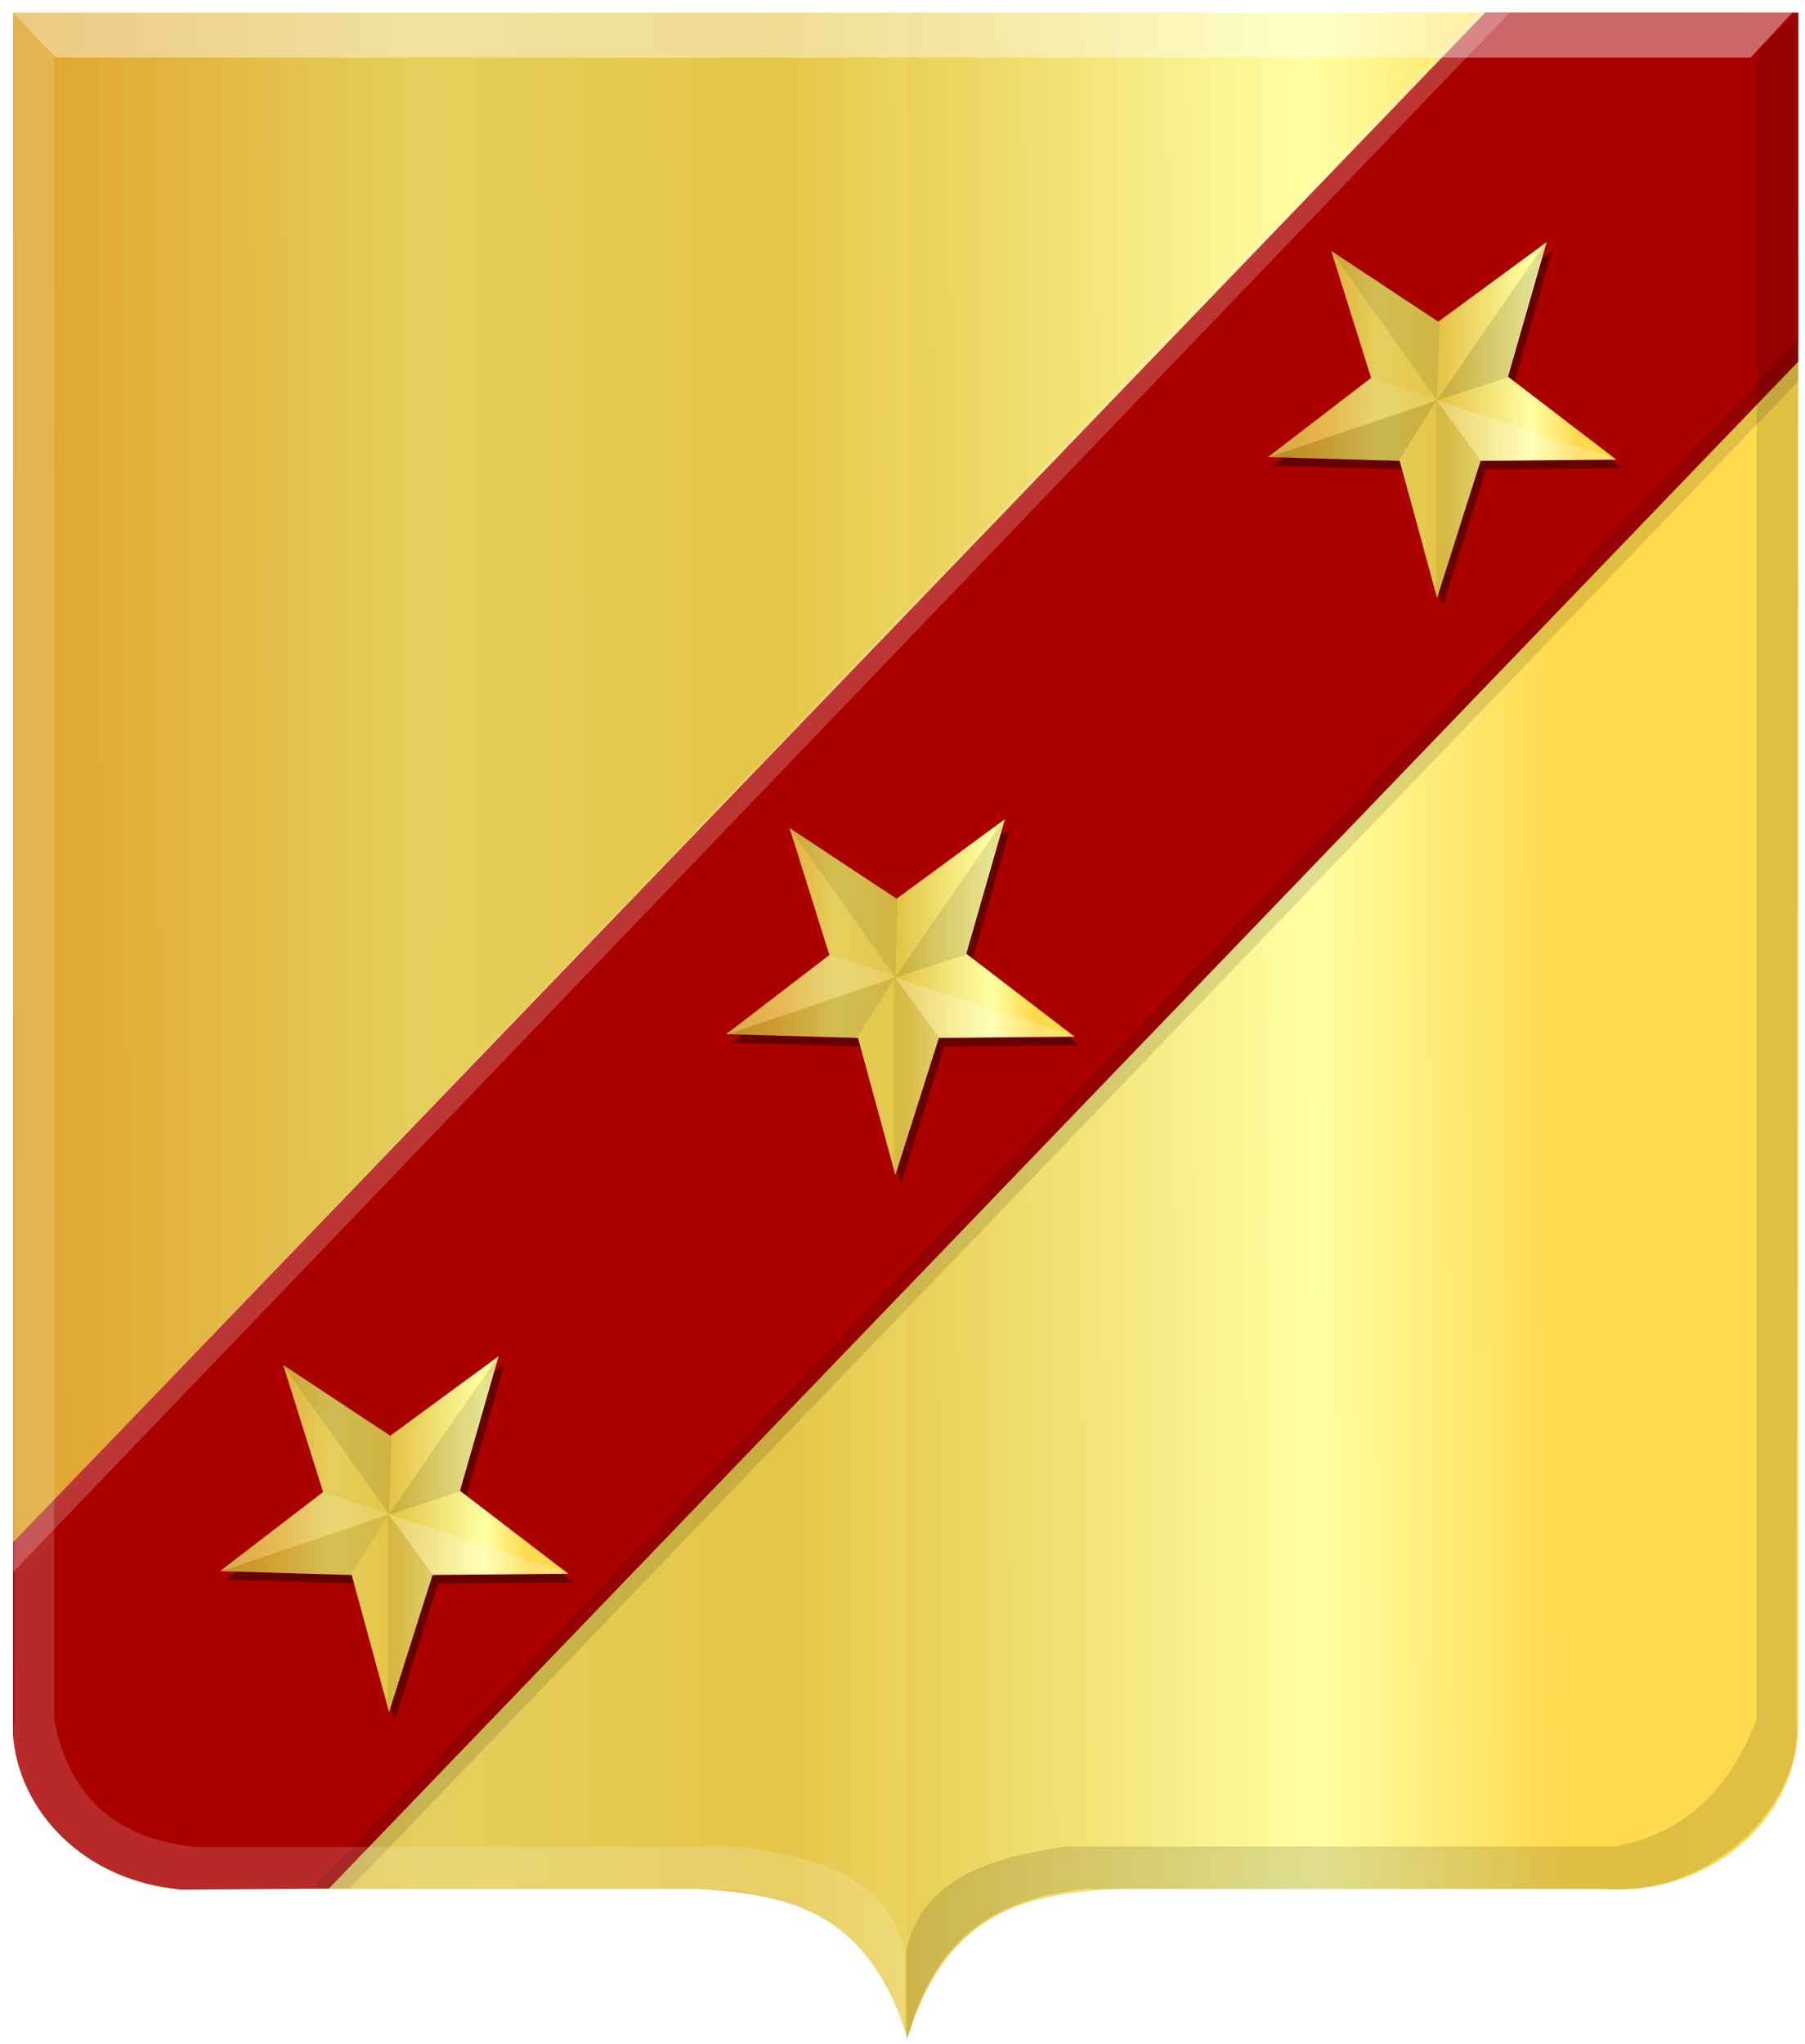 <?xml version="1.0" encoding="UTF-8" standalone="no"?>
<!-- Created with Inkscape (http://www.inkscape.org/) -->

<svg
   xmlns:dc="http://purl.org/dc/elements/1.1/"
   xmlns:cc="http://creativecommons.org/ns#"
   xmlns:rdf="http://www.w3.org/1999/02/22-rdf-syntax-ns#"
   xmlns:svg="http://www.w3.org/2000/svg"
   xmlns="http://www.w3.org/2000/svg"
   xmlns:xlink="http://www.w3.org/1999/xlink"
   xmlns:sodipodi="http://sodipodi.sourceforge.net/DTD/sodipodi-0.dtd"
   xmlns:inkscape="http://www.inkscape.org/namespaces/inkscape"
   width="164.188"
   height="185.875"
   id="svg4960"
   version="1.1"
   inkscape:version="0.48.4 r9939"
   sodipodi:docname="Nieuw document 4">
  <defs
     id="defs4962">
    <filter
       color-interpolation-filters="sRGB"
       inkscape:collect="always"
       id="filter7046-2">
      <feGaussianBlur
         inkscape:collect="always"
         stdDeviation="0.16"
         id="feGaussianBlur7048-0" />
    </filter>
    <filter
       color-interpolation-filters="sRGB"
       inkscape:collect="always"
       id="filter7046-9">
      <feGaussianBlur
         inkscape:collect="always"
         stdDeviation="0.16"
         id="feGaussianBlur7048-8" />
    </filter>
    <filter
       color-interpolation-filters="sRGB"
       inkscape:collect="always"
       id="filter7046-1">
      <feGaussianBlur
         inkscape:collect="always"
         stdDeviation="0.16"
         id="feGaussianBlur7048-3" />
    </filter>
    <linearGradient
       inkscape:collect="always"
       xlink:href="#linearGradient21651"
       id="linearGradient4421"
       gradientUnits="userSpaceOnUse"
       x1="0"
       y1="174.07"
       x2="30"
       y2="174.07"
       gradientTransform="translate(286.188,592.079)" />
    <linearGradient
       id="linearGradient21651">
      <stop
         id="stop21653"
         offset="0"
         style="stop-color:#cc992d;stop-opacity:1;" />
      <stop
         id="stop21655"
         offset="0.143"
         style="stop-color:#e1a832;stop-opacity:1;" />
      <stop
         style="stop-color:#e5cf5c;stop-opacity:1;"
         offset="0.321"
         id="stop21657" />
      <stop
         id="stop21659"
         offset="0.5"
         style="stop-color:#e5c547;stop-opacity:1;" />
      <stop
         style="stop-color:#ffffa3;stop-opacity:1;"
         offset="0.75"
         id="stop21661" />
      <stop
         id="stop21663"
         offset="0.875"
         style="stop-color:#ffd94d;stop-opacity:1;" />
      <stop
         style="stop-color:#ffdb4e;stop-opacity:1;"
         offset="1"
         id="stop21665" />
    </linearGradient>
    <linearGradient
       gradientUnits="userSpaceOnUse"
       y2="174.07"
       x2="30"
       y1="174.07"
       x1="0"
       id="linearGradient4379"
       xlink:href="#linearGradient21651"
       inkscape:collect="always" />
    <linearGradient
       id="linearGradient4070-8-2-8-8-7-0-6-5">
      <stop
         style="stop-color:#a3a3a3;stop-opacity:1;"
         offset="0"
         id="stop4072-1-2-6-4-1-4-7-9" />
      <stop
         style="stop-color:#b0b0b0;stop-opacity:1;"
         offset="0.143"
         id="stop4074-8-0-7-0-4-8-7-1" />
      <stop
         id="stop4076-6-1-0-3-7-5-9-8"
         offset="0.321"
         style="stop-color:#d1d1d1;stop-opacity:1;" />
      <stop
         style="stop-color:#bdbdbd;stop-opacity:1;"
         offset="0.5"
         id="stop4078-0-2-8-7-6-7-6-1" />
      <stop
         id="stop4080-2-7-1-8-8-3-4-7"
         offset="0.75"
         style="stop-color:#e5e5e5;stop-opacity:1;" />
      <stop
         style="stop-color:#cccccc;stop-opacity:1;"
         offset="0.875"
         id="stop4082-4-7-8-3-2-3-1-8" />
      <stop
         id="stop4084-9-0-3-1-3-0-9-6"
         offset="1"
         style="stop-color:#cccccc;stop-opacity:1;" />
    </linearGradient>
    <linearGradient
       gradientUnits="userSpaceOnUse"
       y2="204.963"
       x2="29.643"
       y1="204.963"
       x1="3.214"
       id="linearGradient4389"
       xlink:href="#linearGradient4070-8-2-8-8-7-0-6-5"
       inkscape:collect="always"
       gradientTransform="translate(622.616,919.3)" />
    <linearGradient
       inkscape:collect="always"
       xlink:href="#linearGradient21651"
       id="linearGradient5663"
       x1="305.681"
       y1="572.686"
       x2="338.376"
       y2="572.686"
       gradientUnits="userSpaceOnUse" />
    <linearGradient
       inkscape:collect="always"
       xlink:href="#linearGradient21651"
       id="linearGradient5671"
       x1="351.736"
       y1="523.853"
       x2="384.431"
       y2="523.853"
       gradientUnits="userSpaceOnUse" />
    <linearGradient
       inkscape:collect="always"
       xlink:href="#linearGradient21651"
       id="linearGradient5679"
       x1="401.013"
       y1="471.382"
       x2="433.707"
       y2="471.382"
       gradientUnits="userSpaceOnUse" />
    <linearGradient
       inkscape:collect="always"
       xlink:href="#linearGradient21651"
       id="linearGradient5687"
       x1="266.156"
       y1="526.41"
       x2="448.461"
       y2="525.696"
       gradientUnits="userSpaceOnUse" />
    <linearGradient
       inkscape:collect="always"
       xlink:href="#linearGradient21651"
       id="linearGradient5695"
       x1="272.028"
       y1="527.507"
       x2="450.272"
       y2="526.41"
       gradientUnits="userSpaceOnUse" />
  </defs>
  <sodipodi:namedview
     id="base"
     pagecolor="#ffffff"
     bordercolor="#666666"
     borderopacity="1.0"
     inkscape:pageopacity="0.0"
     inkscape:pageshadow="2"
     inkscape:zoom="1.979899"
     inkscape:cx="134.13688"
     inkscape:cy="58.224766"
     inkscape:document-units="px"
     inkscape:current-layer="layer1"
     showgrid="false"
     fit-margin-top="0"
     fit-margin-left="0"
     fit-margin-right="0"
     fit-margin-bottom="0"
     inkscape:window-width="1600"
     inkscape:window-height="837"
     inkscape:window-x="-8"
     inkscape:window-y="-8"
     inkscape:window-maximized="1" />
  <g
     inkscape:label="Laag 1"
     inkscape:groupmode="layer"
     id="layer1"
     transform="translate(-286.188,-433.188)">
    <path
       inkscape:connector-curvature="0"
       sodipodi:nodetypes="cccccccc"
       id="path2830"
       d="m 368.707,434.343 -81.33,0 0,155.162 c -0.268,8.836 7.938,16.257 18.108,15.452 l 22.888,0 21.227,0 c 7.904,0.452 15.492,1.737 19.108,13.52 11.953,-58.39 23.284,-116.935 0,-184.135 z"
       style="fill:url(#linearGradient5687);fill-opacity:1;stroke:#000000;stroke-width:1px;stroke-linecap:butt;stroke-linejoin:miter;stroke-opacity:0" />
    <path
       inkscape:connector-curvature="0"
       sodipodi:nodetypes="cccccccc"
       id="path2830-1"
       d="m 368.756,434.343 81.01,0 0,155.162 c 0.267,8.836 -7.907,16.257 -18.037,15.452 l -22.798,0 -21.143,0 c -7.872,0.452 -15.431,1.737 -19.033,13.52 l 0,-184.135 z"
       style="fill:url(#linearGradient5695);fill-opacity:1;stroke:#000000;stroke-width:1px;stroke-linecap:butt;stroke-linejoin:miter;stroke-opacity:0" />
    <path
       inkscape:connector-curvature="0"
       style="fill:#aa0000;fill-opacity:1;stroke:#000000;stroke-width:1px;stroke-linecap:butt;stroke-linejoin:miter;stroke-opacity:0"
       d="m 302.711,605.011 c -8.856,-0.777 -14.824,-7.13 -15.334,-14.038 l 0,-17.527 133.897,-139.106 28.492,0 0,31.724 -133.657,138.847 z"
       id="path6406"
       sodipodi:nodetypes="cccccccc" />
    <path
       inkscape:connector-curvature="0"
       style="fill:#ffffff;fill-opacity:0.214;stroke:#000000;stroke-width:1px;stroke-linecap:butt;stroke-linejoin:miter;stroke-opacity:0"
       d="m 287.377,573.471 133.414,-139.131 2.712,0 -136.126,141.801 z"
       id="path6918"
       sodipodi:nodetypes="ccccc" />
    <path
       inkscape:connector-curvature="0"
       style="fill:#000000;fill-opacity:0.127;stroke:#000000;stroke-width:1px;stroke-linecap:butt;stroke-linejoin:miter;stroke-opacity:0"
       d="m 314.583,604.91 135.088,-140.784 0.126,3.698 -131.805,137.086 z"
       id="path6920"
       sodipodi:nodetypes="ccccc" />
    <path
       inkscape:connector-curvature="0"
       style="fill:#000000;fill-opacity:0.41;stroke:#000000;stroke-width:1px;stroke-linecap:butt;stroke-linejoin:miter;stroke-opacity:0;filter:url(#filter7046-1)"
       d="m 368.134,540.814 -3.396,-12.458 -11.999,-0.343 9.395,-7.2 -3.622,-11.544 9.735,6.429 9.848,-7.229 -3.509,12.229 9.848,7.543 -12.338,0.114 -3.962,12.458 z"
       id="path6936" />
    <path
       inkscape:connector-curvature="0"
       style="fill:url(#linearGradient5671);fill-opacity:1.0;stroke:#000000;stroke-width:1px;stroke-linecap:butt;stroke-linejoin:miter;stroke-opacity:0"
       d="m 367.631,540.026 -3.396,-12.458 -11.999,-0.343 9.395,-7.2 -3.622,-11.544 9.735,6.429 9.848,-7.229 -3.509,12.229 9.848,7.543 -12.338,0.114 -3.962,12.458 z"
       id="path6936-6" />
    <path
       inkscape:connector-curvature="0"
       style="fill:#000000;fill-opacity:0.085;stroke:#000000;stroke-width:1px;stroke-linecap:butt;stroke-linejoin:miter;stroke-opacity:0"
       d="m 367.631,522.053 -9.622,-13.544 9.848,6.458 -0.226,7.086 z"
       id="path6950-3" />
    <path
       inkscape:connector-curvature="0"
       style="fill:#000000;fill-opacity:0.104;stroke:#000000;stroke-width:1px;stroke-linecap:butt;stroke-linejoin:miter;stroke-opacity:0"
       d="m 367.574,522.11 9.905,-14.344 -3.452,12.229 -6.452,2.114 z"
       id="path6952-7" />
    <path
       inkscape:connector-curvature="0"
       style="fill:#ffffff;fill-opacity:0.217;stroke:#000000;stroke-width:1px;stroke-linecap:butt;stroke-linejoin:miter;stroke-opacity:0"
       d="m 367.574,522.053 16.357,5.372 -12.338,0.114 -4.018,-5.486 z"
       id="path6954-8" />
    <path
       inkscape:connector-curvature="0"
       style="opacity:0.689;fill:#000000;fill-opacity:0.092;stroke:#000000;stroke-width:1px;stroke-linecap:butt;stroke-linejoin:miter;stroke-opacity:0"
       d="m 367.518,521.939 0,18.173 4.132,-12.515 -4.132,-5.658 z"
       id="path6956-8" />
    <path
       inkscape:connector-curvature="0"
       style="fill:#000000;fill-opacity:0.088;stroke:#000000;stroke-width:1px;stroke-linecap:butt;stroke-linejoin:miter;stroke-opacity:0"
       d="m 352.293,527.254 15.281,-5.143 -3.452,5.486 -11.829,-0.343 z"
       id="path6958-2" />
    <path
       inkscape:connector-curvature="0"
       style="fill:#ffffff;fill-opacity:0.15;stroke:#000000;stroke-width:1px;stroke-linecap:butt;stroke-linejoin:miter;stroke-opacity:0"
       d="m 352.293,527.254 9.339,-7.2 5.999,1.943 -15.338,5.257 z"
       id="path6960-9" />
    <path
       inkscape:connector-curvature="0"
       style="fill:#000000;fill-opacity:0.41;stroke:#000000;stroke-width:1px;stroke-linecap:butt;stroke-linejoin:miter;stroke-opacity:0;filter:url(#filter7046-9)"
       d="m 417.411,488.343 -3.396,-12.458 -11.999,-0.343 9.395,-7.2 -3.622,-11.544 9.735,6.429 9.848,-7.229 -3.509,12.229 9.848,7.543 -12.338,0.114 -3.962,12.458 z"
       id="path6936-4" />
    <path
       inkscape:connector-curvature="0"
       style="fill:url(#linearGradient5679);fill-opacity:1.0;stroke:#000000;stroke-width:1px;stroke-linecap:butt;stroke-linejoin:miter;stroke-opacity:0"
       d="m 416.907,487.555 -3.396,-12.458 -11.999,-0.343 9.395,-7.2 -3.622,-11.544 9.735,6.429 9.848,-7.229 -3.509,12.229 9.848,7.543 -12.338,0.114 -3.962,12.458 z"
       id="path6936-6-0" />
    <path
       inkscape:connector-curvature="0"
       style="fill:#000000;fill-opacity:0.088;stroke:#000000;stroke-width:1px;stroke-linecap:butt;stroke-linejoin:miter;stroke-opacity:0"
       d="m 416.907,469.582 -9.622,-13.544 9.848,6.458 -0.226,7.086 z"
       id="path6950-3-7" />
    <path
       inkscape:connector-curvature="0"
       style="fill:#000000;fill-opacity:0.119;stroke:#000000;stroke-width:1px;stroke-linecap:butt;stroke-linejoin:miter;stroke-opacity:0"
       d="m 416.851,469.639 9.905,-14.344 -3.452,12.229 -6.452,2.114 z"
       id="path6952-7-6" />
    <path
       inkscape:connector-curvature="0"
       style="fill:#ffffff;fill-opacity:0.217;stroke:#000000;stroke-width:1px;stroke-linecap:butt;stroke-linejoin:miter;stroke-opacity:0"
       d="m 416.851,469.582 16.357,5.372 -12.338,0.114 -4.018,-5.486 z"
       id="path6954-8-3" />
    <path
       inkscape:connector-curvature="0"
       style="opacity:0.689;fill:#000000;fill-opacity:0.1;stroke:#000000;stroke-width:1px;stroke-linecap:butt;stroke-linejoin:miter;stroke-opacity:0"
       d="m 416.794,469.468 0,18.173 4.132,-12.515 -4.132,-5.658 z"
       id="path6956-8-6" />
    <path
       inkscape:connector-curvature="0"
       style="fill:#000000;fill-opacity:0.119;stroke:#000000;stroke-width:1px;stroke-linecap:butt;stroke-linejoin:miter;stroke-opacity:0"
       d="m 401.569,474.782 15.281,-5.143 -3.452,5.486 -11.829,-0.343 z"
       id="path6958-2-1" />
    <path
       inkscape:connector-curvature="0"
       style="fill:#ffffff;fill-opacity:0.112;stroke:#000000;stroke-width:1px;stroke-linecap:butt;stroke-linejoin:miter;stroke-opacity:0"
       d="m 401.569,474.782 9.339,-7.2 5.999,1.943 -15.338,5.257 z"
       id="path6960-9-5" />
    <path
       inkscape:connector-curvature="0"
       style="fill:#000000;fill-opacity:0.41;stroke:#000000;stroke-width:1px;stroke-linecap:butt;stroke-linejoin:miter;stroke-opacity:0;filter:url(#filter7046-2)"
       d="m 322.079,589.647 -3.396,-12.458 -11.999,-0.343 9.395,-7.2 -3.622,-11.544 9.735,6.429 9.848,-7.229 -3.509,12.229 9.848,7.543 -12.338,0.114 -3.962,12.458 z"
       id="path6936-9" />
    <path
       inkscape:connector-curvature="0"
       style="fill:url(#linearGradient5663);fill-opacity:1.0;stroke:#000000;stroke-width:1px;stroke-linecap:butt;stroke-linejoin:miter;stroke-opacity:0"
       d="m 321.576,588.859 -3.396,-12.458 -11.999,-0.343 9.395,-7.2 -3.622,-11.544 9.735,6.429 9.848,-7.229 -3.509,12.229 9.848,7.543 -12.338,0.114 -3.962,12.458 z"
       id="path6936-6-7" />
    <path
       inkscape:connector-curvature="0"
       style="fill:#000000;fill-opacity:0.096;stroke:#000000;stroke-width:1px;stroke-linecap:butt;stroke-linejoin:miter;stroke-opacity:0"
       d="m 321.576,570.886 -9.622,-13.544 9.848,6.458 -0.226,7.086 z"
       id="path6950-3-3" />
    <path
       inkscape:connector-curvature="0"
       style="fill:#000000;fill-opacity:0.108;stroke:#000000;stroke-width:1px;stroke-linecap:butt;stroke-linejoin:miter;stroke-opacity:0"
       d="m 321.519,570.944 9.905,-14.344 -3.452,12.229 -6.452,2.114 z"
       id="path6952-7-7" />
    <path
       inkscape:connector-curvature="0"
       style="fill:#ffffff;fill-opacity:0.217;stroke:#000000;stroke-width:1px;stroke-linecap:butt;stroke-linejoin:miter;stroke-opacity:0"
       d="m 321.519,570.886 16.357,5.372 -12.338,0.114 -4.018,-5.486 z"
       id="path6954-8-2" />
    <path
       inkscape:connector-curvature="0"
       style="opacity:0.689;fill:#000000;fill-opacity:0.104;stroke:#000000;stroke-width:1px;stroke-linecap:butt;stroke-linejoin:miter;stroke-opacity:0"
       d="m 321.463,570.772 0,18.173 4.132,-12.515 -4.132,-5.658 z"
       id="path6956-8-60" />
    <path
       inkscape:connector-curvature="0"
       style="fill:#000000;fill-opacity:0.073;stroke:#000000;stroke-width:1px;stroke-linecap:butt;stroke-linejoin:miter;stroke-opacity:0"
       d="m 306.238,576.087 15.281,-5.143 -3.452,5.486 -11.829,-0.343 z"
       id="path6958-2-16" />
    <path
       inkscape:connector-curvature="0"
       style="fill:#ffffff;fill-opacity:0.15;stroke:#000000;stroke-width:1px;stroke-linecap:butt;stroke-linejoin:miter;stroke-opacity:0"
       d="m 306.238,576.087 9.339,-7.2 5.999,1.943 -15.338,5.257 z"
       id="path6960-9-57" />
    <path
       inkscape:connector-curvature="0"
       sodipodi:nodetypes="ccccccccccc"
       id="path4051-6"
       d="m 449.766,434.339 -3.785,3.541 0,151.621 c -2.275,6.019 -6.179,10.284 -12.836,11.589 l -50.027,0 c -6.799,1.023 -12.883,2.803 -14.481,9.335 l 0,8.531 c 2.538,-10.219 8.797,-13.159 16.127,-14.003 l 48.875,0 c 7.526,0.187 16.641,-6.961 15.962,-15.452 l 0.165,-155.162 z"
       style="fill:#000000;fill-opacity:0.127;stroke:#000000;stroke-width:1px;stroke-linecap:butt;stroke-linejoin:miter;stroke-opacity:0" />
    <path
       inkscape:connector-curvature="0"
       id="path10406"
       d="m 287.377,434.339 3.928,4.085 154.122,0 3.798,-4.085 -161.848,0 z"
       style="fill:#ffffff;fill-opacity:0.405;stroke:#000000;stroke-width:1px;stroke-linecap:butt;stroke-linejoin:miter;stroke-opacity:0" />
    <path
       inkscape:connector-curvature="0"
       sodipodi:nodetypes="ccccccccccc"
       id="path4051"
       d="m 287.332,434.384 3.785,3.541 0,151.621 c 1.237,6.48 5.075,10.775 12.836,11.589 l 50.027,0 c 6.799,1.023 12.883,2.803 14.481,9.336 l 0,8.531 c -2.538,-10.219 -8.797,-13.159 -16.127,-14.003 l -48.875,0 c -7.747,0.187 -16.953,-6.961 -15.962,-15.452 z"
       style="fill:#ffffff;fill-opacity:0.162;stroke:#000000;stroke-width:1px;stroke-linecap:butt;stroke-linejoin:miter;stroke-opacity:0" />
  </g>
</svg>

